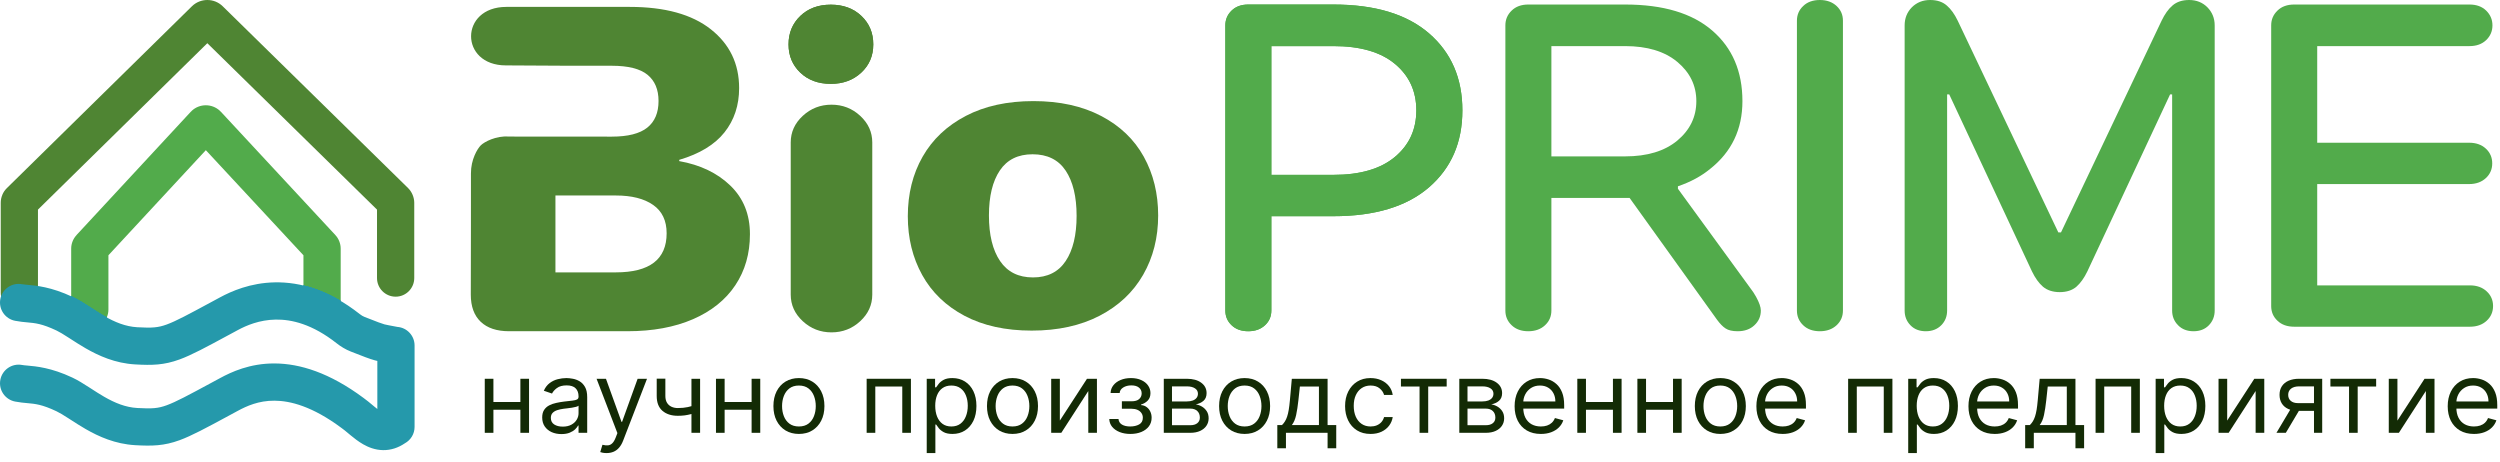 <?xml version="1.0" encoding="UTF-8"?> <svg xmlns="http://www.w3.org/2000/svg" width="200" height="37" viewBox="0 0 200 37" fill="none"> <path d="M185.377 3.688V11.418H197.531C198.077 11.418 198.525 11.572 198.869 11.891C199.213 12.21 199.378 12.603 199.378 13.069C199.378 13.535 199.213 13.928 198.869 14.247C198.525 14.566 198.078 14.725 197.531 14.725H185.377V22.83H197.598C198.144 22.83 198.592 22.99 198.935 23.309C199.273 23.622 199.445 24.014 199.445 24.481C199.445 24.953 199.273 25.346 198.935 25.659C198.592 25.978 198.144 26.137 197.598 26.137H183.53C182.978 26.137 182.53 25.978 182.198 25.659C181.861 25.346 181.695 24.953 181.695 24.481V2.031C181.695 1.565 181.861 1.172 182.198 0.847C182.53 0.522 182.978 0.362 183.53 0.362H197.562C198.114 0.362 198.556 0.522 198.893 0.847C199.224 1.172 199.396 1.565 199.396 2.031C199.396 2.498 199.224 2.89 198.893 3.209C198.556 3.528 198.114 3.688 197.562 3.688H185.377L185.377 3.688Z" fill="#52AB4B"></path> <path d="M166.109 22.941C165.775 23.223 165.334 23.37 164.779 23.37C164.229 23.37 163.782 23.223 163.442 22.941C163.108 22.652 162.813 22.241 162.559 21.714L155.939 7.553H155.769V24.843C155.769 25.309 155.616 25.702 155.299 26.021C154.982 26.34 154.568 26.499 154.064 26.499C153.555 26.499 153.141 26.34 152.836 26.021C152.524 25.702 152.371 25.309 152.371 24.843V2.031C152.371 1.461 152.564 0.976 152.949 0.583C153.339 0.197 153.827 0 154.41 0C154.965 0 155.406 0.148 155.735 0.436C156.069 0.718 156.364 1.129 156.618 1.657L164.665 18.591H164.88L172.927 1.657C173.182 1.129 173.471 0.718 173.805 0.436C174.139 0.148 174.581 0 175.13 0C175.719 0 176.206 0.197 176.591 0.583C176.976 0.976 177.175 1.461 177.175 2.031V24.843C177.175 25.309 177.016 25.702 176.71 26.021C176.399 26.34 175.991 26.499 175.481 26.499C174.972 26.499 174.558 26.34 174.247 26.021C173.93 25.702 173.771 25.309 173.771 24.843V7.553H173.607L166.987 21.714C166.732 22.241 166.438 22.652 166.109 22.941H166.109Z" fill="#52AB4B"></path> <path d="M147.435 24.843C147.435 25.309 147.27 25.702 146.926 26.021C146.582 26.34 146.134 26.499 145.588 26.499C145.036 26.499 144.588 26.34 144.257 26.021C143.92 25.702 143.754 25.309 143.754 24.843V1.657C143.754 1.191 143.92 0.798 144.257 0.479C144.588 0.16 145.036 0 145.588 0C146.134 0 146.582 0.16 146.926 0.479C147.27 0.798 147.435 1.191 147.435 1.657V24.843Z" fill="#52AB4B"></path> <path d="M130.007 12.511C131.78 12.511 133.173 12.087 134.185 11.247C135.198 10.4 135.707 9.351 135.707 8.093C135.707 6.841 135.198 5.798 134.185 4.952C133.173 4.111 131.78 3.688 130.007 3.688H124.111V12.51H130.007V12.511ZM124.111 15.836V24.843C124.111 25.309 123.945 25.701 123.602 26.02C123.258 26.34 122.81 26.499 122.264 26.499C121.712 26.499 121.264 26.34 120.933 26.02C120.595 25.701 120.43 25.309 120.43 24.843V2.031C120.43 1.565 120.595 1.172 120.933 0.847C121.264 0.522 121.712 0.362 122.264 0.362H130.007C133.05 0.362 135.376 1.056 136.983 2.448C138.59 3.835 139.394 5.719 139.394 8.093C139.394 10.345 138.529 12.155 136.805 13.517C136.087 14.106 135.228 14.566 134.234 14.903V15.1L140.13 23.192C140.198 23.272 140.321 23.456 140.486 23.744C140.738 24.204 140.867 24.567 140.867 24.843C140.867 25.309 140.695 25.702 140.351 26.021C140.014 26.34 139.566 26.499 139.014 26.499C138.596 26.499 138.271 26.426 138.05 26.278C137.829 26.137 137.602 25.904 137.363 25.579L130.369 15.836H124.111H124.111Z" fill="#52AB4B"></path> <path d="M101.709 17.296V24.843C101.709 25.309 101.543 25.701 101.199 26.02C100.856 26.34 100.408 26.499 99.862 26.499C99.31 26.499 98.862 26.34 98.53 26.02C98.193 25.701 98.027 25.309 98.027 24.843V2.031C98.027 1.565 98.193 1.172 98.53 0.847C98.862 0.522 99.31 0.362 99.862 0.362H106.672C109.991 0.362 112.538 1.129 114.323 2.669C116.102 4.209 116.992 6.265 116.992 8.829C116.992 11.394 116.102 13.443 114.323 14.983C112.538 16.523 109.991 17.296 106.672 17.296H101.709H101.709ZM106.672 13.989C108.807 13.989 110.446 13.51 111.587 12.559C112.734 11.602 113.305 10.363 113.305 8.829C113.305 7.295 112.734 6.056 111.587 5.105C110.446 4.16 108.807 3.688 106.672 3.688H101.709V13.989H106.672Z" fill="#52AB4B"></path> <path d="M82.639 22.194C83.802 22.194 84.674 21.756 85.256 20.882C85.838 20.008 86.128 18.803 86.128 17.268C86.128 15.733 85.838 14.528 85.256 13.654C84.674 12.78 83.791 12.342 82.604 12.342C81.441 12.342 80.569 12.774 79.987 13.638C79.406 14.501 79.115 15.701 79.115 17.236C79.115 18.793 79.412 20.008 80.005 20.882C80.598 21.757 81.476 22.194 82.639 22.194V22.194ZM82.534 26.448C80.441 26.448 78.65 26.053 77.161 25.264C75.672 24.475 74.544 23.388 73.777 22.002C73.009 20.616 72.625 19.049 72.625 17.3C72.625 15.509 73.02 13.92 73.811 12.534C74.602 11.148 75.754 10.061 77.266 9.272C78.778 8.483 80.581 8.088 82.674 8.088C84.768 8.088 86.57 8.483 88.082 9.272C89.594 10.061 90.734 11.148 91.502 12.534C92.269 13.92 92.653 15.488 92.653 17.236C92.653 19.006 92.252 20.589 91.45 21.986C90.647 23.383 89.484 24.475 87.96 25.264C86.436 26.053 84.628 26.448 82.534 26.448H82.534Z" fill="#4F8533"></path> <path d="M66.52 26.589C65.632 26.589 64.866 26.292 64.222 25.696C63.579 25.101 63.258 24.392 63.258 23.57V11.394C63.258 10.572 63.579 9.863 64.222 9.268C64.866 8.673 65.632 8.375 66.52 8.375C67.409 8.375 68.175 8.673 68.818 9.268C69.461 9.863 69.782 10.572 69.782 11.394V23.57C69.782 24.392 69.461 25.101 68.818 25.696C68.175 26.291 67.409 26.589 66.52 26.589Z" fill="#4F8533"></path> <path fill-rule="evenodd" clip-rule="evenodd" d="M49.262 21.79H44.435V15.639H49.262C50.534 15.639 51.531 15.89 52.251 16.395C52.972 16.899 53.331 17.654 53.331 18.663C53.331 20.747 51.975 21.79 49.262 21.79V21.79ZM37.664 23.577C37.664 19.619 37.688 16.324 37.676 13.863C37.671 12.774 38.183 11.905 38.466 11.624C38.749 11.344 39.695 10.847 40.69 10.925C40.69 10.925 46.19 10.931 48.938 10.931C50.234 10.931 51.183 10.69 51.783 10.209C52.383 9.728 52.683 9.018 52.683 8.078C52.683 7.162 52.389 6.463 51.801 5.982C51.212 5.501 50.258 5.26 48.938 5.26H45.506L40.473 5.232C36.752 5.235 36.752 0.553 40.508 0.552H50.378C53.188 0.552 55.349 1.148 56.861 2.339C58.374 3.531 59.13 5.1 59.13 7.047C59.13 8.422 58.74 9.602 57.96 10.587C57.179 11.572 55.973 12.305 54.34 12.787V12.889C56.021 13.187 57.383 13.84 58.428 14.848C59.473 15.857 59.995 17.151 59.995 18.732C59.995 20.29 59.605 21.653 58.824 22.821C58.044 23.989 56.915 24.895 55.439 25.536C53.962 26.177 52.215 26.498 50.198 26.498H40.726C39.741 26.498 38.985 26.246 38.456 25.742C37.928 25.238 37.664 24.516 37.664 23.577V23.577Z" fill="#4F8533"></path> <path d="M66.465 6.709C65.463 6.709 64.649 6.408 64.024 5.812C63.399 5.217 63.082 4.464 63.082 3.552C63.082 2.633 63.398 1.879 64.024 1.277C64.649 0.674 65.463 0.373 66.465 0.373C67.46 0.373 68.281 0.674 68.914 1.277C69.547 1.879 69.863 2.633 69.863 3.552C69.863 4.464 69.539 5.217 68.899 5.812C68.258 6.408 67.445 6.709 66.465 6.709Z" fill="#4F8533"></path> <path d="M101.709 17.296V24.843C101.709 25.309 101.543 25.701 101.199 26.02C100.856 26.34 100.408 26.499 99.862 26.499C99.31 26.499 98.862 26.34 98.53 26.02C98.193 25.701 98.027 25.309 98.027 24.843V2.031C98.027 1.565 98.193 1.172 98.53 0.847C98.862 0.522 99.31 0.362 99.862 0.362H106.672C109.991 0.362 112.538 1.129 114.323 2.669C116.102 4.209 116.992 6.265 116.992 8.829C116.992 11.394 116.102 13.443 114.323 14.983C112.538 16.523 109.991 17.296 106.672 17.296H101.709H101.709ZM106.672 13.989C108.807 13.989 110.446 13.51 111.587 12.559C112.734 11.602 113.305 10.363 113.305 8.829C113.305 7.295 112.734 6.056 111.587 5.105C110.446 4.16 108.807 3.688 106.672 3.688H101.709V13.989H106.672Z" fill="#52AB4B"></path> <path d="M66.465 6.709C65.463 6.709 64.649 6.408 64.024 5.812C63.399 5.217 63.082 4.464 63.082 3.552C63.082 2.633 63.398 1.879 64.024 1.277C64.649 0.674 65.463 0.373 66.465 0.373C67.46 0.373 68.281 0.674 68.914 1.277C69.547 1.879 69.863 2.633 69.863 3.552C69.863 4.464 69.539 5.217 68.899 5.812C68.258 6.408 67.445 6.709 66.465 6.709Z" fill="#4F8533"></path> <path d="M3.037 23.424C3.037 24.247 2.371 24.914 1.548 24.914C0.725 24.914 0.059 24.247 0.059 23.424V16.218C0.059 16.001 0.103 15.786 0.188 15.585V15.579C0.269 15.385 0.393 15.202 0.555 15.043L15.354 0.502C15.695 0.168 16.14 0 16.585 5.97919e-08C17.031 -0 17.475 0.167 17.817 0.502L32.644 15.043C32.798 15.195 32.921 15.377 33.005 15.579C33.094 15.789 33.14 16.006 33.14 16.218V22.245C33.14 23.067 32.473 23.734 31.651 23.734C30.828 23.734 30.161 23.067 30.161 22.245V16.769L16.586 3.456L3.037 16.768V23.424L3.037 23.424Z" fill="#4F8533"></path> <path d="M8.674 24.772C8.674 25.595 8.007 26.262 7.185 26.262C6.362 26.262 5.695 25.595 5.695 24.772V19.884C5.695 19.688 5.734 19.491 5.808 19.304C5.877 19.127 5.984 18.957 6.126 18.804V18.799L15.259 8.945L15.262 8.948C15.29 8.918 15.318 8.89 15.346 8.864L15.344 8.861C15.658 8.568 16.062 8.422 16.466 8.422C16.87 8.422 17.273 8.568 17.589 8.861C17.593 8.864 17.618 8.891 17.671 8.948L17.674 8.945L26.824 18.799C26.963 18.948 27.07 19.12 27.142 19.304C27.216 19.491 27.255 19.688 27.255 19.884V23.973C27.255 24.795 26.588 25.462 25.765 25.462C24.943 25.462 24.276 24.795 24.276 23.973V20.422L16.467 12.014L8.674 20.421V24.772H8.674ZM15.498 10.964C15.484 10.95 15.479 10.944 15.498 10.964Z" fill="#52AB4B"></path> <path d="M31.793 26.153C32.561 26.212 33.166 26.855 33.166 27.638V34.155C33.166 34.718 32.853 35.209 32.391 35.462C31.859 35.824 31.269 36.019 30.644 36.01C30.003 36 29.465 35.778 29.057 35.545C28.656 35.317 28.301 35.031 28.032 34.809C27.963 34.752 27.9 34.699 27.841 34.65C27.641 34.483 27.494 34.36 27.342 34.253L27.327 34.242L27.313 34.232C24.994 32.507 23.226 32.062 21.964 32.055C20.691 32.047 19.742 32.48 19.024 32.867C18.761 33.009 18.509 33.145 18.269 33.275L18.269 33.275H18.269C16.494 34.234 15.329 34.863 14.364 35.217C13.116 35.673 12.163 35.691 10.813 35.614C9.21 35.522 7.891 34.922 6.854 34.325C6.417 34.074 6.007 33.808 5.656 33.581H5.656C5.595 33.542 5.537 33.505 5.48 33.468C5.069 33.203 4.771 33.02 4.522 32.903C3.363 32.355 2.823 32.307 2.183 32.25C1.9 32.225 1.597 32.198 1.212 32.125C0.404 31.971 -0.127 31.192 0.027 30.384C0.18 29.576 0.959 29.045 1.768 29.198C1.871 29.218 2.011 29.23 2.186 29.245C2.874 29.305 4.105 29.411 5.794 30.209C6.244 30.422 6.695 30.707 7.093 30.964C7.158 31.005 7.221 31.047 7.285 31.087C7.637 31.315 7.976 31.534 8.34 31.744C9.187 32.231 10.038 32.586 10.983 32.64C12.181 32.708 12.656 32.67 13.34 32.419C14.089 32.145 15.037 31.634 16.918 30.619H16.918C17.137 30.501 17.367 30.376 17.611 30.245C18.501 29.765 19.975 29.064 21.982 29.076C23.996 29.088 26.362 29.815 29.078 31.832C29.332 32.013 29.591 32.23 29.798 32.403L29.798 32.403C29.845 32.442 29.889 32.479 29.93 32.513C30.025 32.591 30.11 32.66 30.187 32.719V28.875C30.111 28.858 30.039 28.84 29.968 28.821C29.557 28.708 29.07 28.518 28.069 28.125C27.64 27.956 27.261 27.722 26.936 27.466C24.987 25.929 23.324 25.545 22.05 25.567C20.744 25.589 19.702 26.042 19.024 26.407C18.761 26.549 18.51 26.684 18.27 26.814L18.269 26.814C16.494 27.774 15.329 28.403 14.364 28.756C13.116 29.213 12.163 29.23 10.813 29.153C9.21 29.062 7.89 28.461 6.854 27.865C6.417 27.613 6.007 27.348 5.655 27.121L5.655 27.12C5.595 27.081 5.537 27.044 5.48 27.008C5.069 26.743 4.771 26.56 4.522 26.442C3.363 25.895 2.822 25.847 2.183 25.79C1.9 25.764 1.597 25.738 1.212 25.664C0.404 25.511 -0.127 24.731 0.026 23.923C0.18 23.115 0.959 22.584 1.767 22.738C1.871 22.757 2.011 22.77 2.186 22.785C2.874 22.844 4.105 22.951 5.794 23.748C6.244 23.961 6.695 24.247 7.093 24.503C7.158 24.545 7.221 24.586 7.285 24.627C7.637 24.855 7.976 25.073 8.34 25.283C9.187 25.771 10.038 26.125 10.983 26.179C12.181 26.248 12.656 26.209 13.34 25.959C14.089 25.685 15.036 25.173 16.918 24.158C17.136 24.04 17.367 23.916 17.611 23.784C18.501 23.305 20.027 22.622 21.999 22.588C24.003 22.554 26.327 23.192 28.78 25.127C28.915 25.233 29.043 25.307 29.159 25.352C30.232 25.775 30.538 25.889 30.757 25.949C30.89 25.985 30.964 25.998 31.116 26.025C31.25 26.048 31.444 26.082 31.793 26.153L31.793 26.153Z" fill="#2599AB"></path> <path d="M5.695 23.701C5.729 23.717 5.763 23.733 5.797 23.749C6.248 23.962 6.699 24.247 7.097 24.504C7.161 24.545 7.225 24.586 7.288 24.627C7.641 24.855 7.98 25.074 8.344 25.284C8.409 25.321 8.474 25.358 8.539 25.393C8.304 25.906 7.786 26.262 7.185 26.262C6.362 26.262 5.695 25.596 5.695 24.773V23.701L5.695 23.701ZM24.276 22.84C25.226 23.068 26.223 23.462 27.252 24.071C27.201 24.848 26.555 25.463 25.765 25.463C24.943 25.463 24.276 24.796 24.276 23.973V22.84V22.84Z" fill="#2599AB"></path> <path d="M5.695 23.701C5.729 23.717 5.763 23.733 5.797 23.749C6.248 23.962 6.699 24.247 7.097 24.504C7.161 24.545 7.225 24.586 7.288 24.627C7.641 24.855 7.98 25.074 8.344 25.284C8.409 25.321 8.474 25.358 8.539 25.393C8.304 25.906 7.786 26.262 7.185 26.262C6.362 26.262 5.695 25.596 5.695 24.773V23.701L5.695 23.701ZM24.276 22.84C25.226 23.068 26.223 23.462 27.252 24.071C27.201 24.848 26.555 25.463 25.765 25.463C24.943 25.463 24.276 24.796 24.276 23.973V22.84V22.84Z" fill="#2599AB"></path> <path d="M5.695 23.701C5.729 23.717 5.763 23.733 5.797 23.749C6.248 23.962 6.699 24.247 7.097 24.504C7.161 24.545 7.225 24.586 7.288 24.627C7.641 24.855 7.98 25.074 8.344 25.284C8.409 25.321 8.474 25.358 8.539 25.393C8.304 25.906 7.786 26.262 7.185 26.262C6.362 26.262 5.695 25.596 5.695 24.773V23.701L5.695 23.701ZM24.276 22.84C25.226 23.068 26.223 23.462 27.252 24.071C27.201 24.848 26.555 25.463 25.765 25.463C24.943 25.463 24.276 24.796 24.276 23.973V22.84V22.84Z" fill="#2599AB"></path> <path d="M5.695 23.701C5.729 23.717 5.763 23.733 5.797 23.749C6.248 23.961 6.699 24.247 7.097 24.503C7.161 24.545 7.225 24.586 7.288 24.627C7.641 24.855 7.98 25.074 8.344 25.283C8.409 25.321 8.474 25.358 8.539 25.393C8.304 25.906 7.786 26.262 7.185 26.262C6.362 26.262 5.695 25.595 5.695 24.773L5.695 23.701ZM24.276 22.84C25.226 23.068 26.223 23.462 27.252 24.071C27.201 24.848 26.555 25.463 25.765 25.463C24.943 25.463 24.276 24.796 24.276 23.973V22.84Z" fill="#2599AB"></path> <path d="M41.795 32.16V32.779H39.309V32.16H41.795ZM39.473 30.302V34.625H38.781V30.302H39.473ZM42.323 30.302V34.625H41.631V30.302H42.323Z" fill="#132B05"></path> <path d="M44.912 34.726C44.627 34.726 44.368 34.675 44.135 34.572C43.903 34.467 43.718 34.316 43.581 34.118C43.444 33.92 43.376 33.679 43.376 33.398C43.376 33.15 43.427 32.95 43.528 32.796C43.63 32.64 43.766 32.518 43.936 32.43C44.106 32.342 44.294 32.276 44.499 32.233C44.706 32.188 44.914 32.152 45.123 32.126C45.397 32.092 45.619 32.067 45.789 32.05C45.961 32.031 46.086 32 46.164 31.957C46.244 31.914 46.284 31.839 46.284 31.732V31.709C46.284 31.432 46.205 31.216 46.047 31.062C45.891 30.908 45.653 30.831 45.334 30.831C45.004 30.831 44.745 30.901 44.557 31.04C44.37 31.179 44.238 31.327 44.162 31.484L43.505 31.259C43.622 30.997 43.778 30.792 43.974 30.646C44.171 30.497 44.386 30.394 44.619 30.336C44.853 30.276 45.084 30.246 45.311 30.246C45.456 30.246 45.622 30.263 45.809 30.297C45.999 30.329 46.182 30.395 46.358 30.497C46.535 30.598 46.683 30.751 46.8 30.955C46.918 31.16 46.976 31.434 46.976 31.777V34.625H46.284V34.04H46.249C46.202 34.133 46.124 34.234 46.015 34.341C45.905 34.448 45.76 34.539 45.578 34.614C45.396 34.689 45.174 34.726 44.912 34.726ZM45.018 34.13C45.291 34.13 45.522 34.078 45.71 33.975C45.899 33.872 46.042 33.739 46.138 33.575C46.236 33.412 46.284 33.24 46.284 33.06V32.453C46.255 32.486 46.191 32.517 46.091 32.545C45.993 32.572 45.88 32.595 45.751 32.616C45.624 32.635 45.499 32.651 45.378 32.666C45.259 32.679 45.162 32.691 45.088 32.7C44.908 32.723 44.74 32.759 44.584 32.81C44.429 32.859 44.304 32.933 44.209 33.032C44.115 33.13 44.068 33.263 44.068 33.432C44.068 33.663 44.157 33.837 44.334 33.955C44.514 34.072 44.742 34.13 45.018 34.13Z" fill="#132B05"></path> <path d="M48.524 36.246C48.406 36.246 48.302 36.237 48.21 36.218C48.118 36.201 48.055 36.184 48.019 36.167L48.195 35.582C48.363 35.623 48.512 35.638 48.641 35.627C48.77 35.616 48.884 35.56 48.984 35.461C49.086 35.363 49.178 35.205 49.263 34.985L49.392 34.648L47.726 30.302H48.477L49.72 33.747H49.767L51.01 30.302H51.761L49.849 35.255C49.763 35.479 49.656 35.663 49.529 35.81C49.402 35.958 49.255 36.068 49.087 36.139C48.92 36.21 48.733 36.246 48.524 36.246Z" fill="#132B05"></path> <path d="M56.008 30.302V34.625H55.316V30.302H56.008ZM55.739 32.362V32.982C55.582 33.038 55.427 33.088 55.273 33.131C55.118 33.172 54.956 33.205 54.786 33.229C54.616 33.252 54.429 33.263 54.226 33.263C53.716 33.263 53.306 33.131 52.997 32.866C52.69 32.602 52.537 32.205 52.537 31.676V30.291H53.229V31.676C53.229 31.897 53.273 32.079 53.361 32.222C53.449 32.364 53.568 32.47 53.718 32.54C53.869 32.609 54.038 32.644 54.226 32.644C54.519 32.644 54.784 32.618 55.02 32.568C55.259 32.515 55.498 32.447 55.739 32.362Z" fill="#132B05"></path> <path d="M60.292 32.16V32.779H57.806V32.16H60.292ZM57.97 30.302V34.625H57.278V30.302H57.97ZM60.82 30.302V34.625H60.128V30.302H60.82Z" fill="#132B05"></path> <path d="M63.913 34.715C63.507 34.715 63.15 34.622 62.843 34.437C62.538 34.251 62.3 33.991 62.128 33.657C61.958 33.323 61.873 32.933 61.873 32.486C61.873 32.036 61.958 31.643 62.128 31.307C62.3 30.971 62.538 30.71 62.843 30.525C63.15 30.339 63.507 30.246 63.913 30.246C64.32 30.246 64.676 30.339 64.981 30.525C65.287 30.71 65.526 30.971 65.696 31.307C65.868 31.643 65.954 32.036 65.954 32.486C65.954 32.933 65.868 33.323 65.696 33.657C65.526 33.991 65.287 34.251 64.981 34.437C64.676 34.622 64.32 34.715 63.913 34.715ZM63.913 34.118C64.222 34.118 64.476 34.042 64.676 33.891C64.875 33.739 65.023 33.539 65.118 33.291C65.214 33.044 65.262 32.775 65.262 32.486C65.262 32.197 65.214 31.928 65.118 31.679C65.023 31.429 64.875 31.227 64.676 31.073C64.476 30.92 64.222 30.843 63.913 30.843C63.604 30.843 63.35 30.92 63.151 31.073C62.952 31.227 62.804 31.429 62.708 31.679C62.612 31.928 62.565 32.197 62.565 32.486C62.565 32.775 62.612 33.044 62.708 33.291C62.804 33.539 62.952 33.739 63.151 33.891C63.35 34.042 63.604 34.118 63.913 34.118Z" fill="#132B05"></path> <path d="M69.332 34.625V30.302H72.874V34.625H72.182V30.922H70.024V34.625H69.332Z" fill="#132B05"></path> <path d="M74.138 36.246V30.302H74.806V30.989H74.889C74.939 30.914 75.01 30.818 75.1 30.702C75.192 30.584 75.323 30.479 75.493 30.387C75.665 30.293 75.897 30.246 76.191 30.246C76.57 30.246 76.904 30.337 77.193 30.519C77.483 30.701 77.708 30.959 77.871 31.293C78.033 31.627 78.114 32.021 78.114 32.475C78.114 32.933 78.033 33.33 77.871 33.665C77.708 33.999 77.484 34.258 77.196 34.442C76.909 34.624 76.578 34.715 76.202 34.715C75.913 34.715 75.681 34.669 75.507 34.577C75.333 34.483 75.199 34.377 75.106 34.259C75.012 34.139 74.939 34.04 74.889 33.961H74.83V36.246H74.138ZM74.818 32.464C74.818 32.79 74.868 33.078 74.968 33.328C75.067 33.575 75.213 33.77 75.405 33.91C75.596 34.049 75.831 34.118 76.108 34.118C76.398 34.118 76.639 34.045 76.833 33.899C77.028 33.751 77.175 33.552 77.272 33.302C77.372 33.051 77.422 32.771 77.422 32.464C77.422 32.16 77.373 31.886 77.275 31.642C77.18 31.396 77.034 31.202 76.838 31.059C76.645 30.915 76.402 30.843 76.108 30.843C75.827 30.843 75.59 30.911 75.399 31.048C75.207 31.183 75.063 31.373 74.965 31.617C74.867 31.859 74.818 32.141 74.818 32.464Z" fill="#132B05"></path> <path d="M80.999 34.715C80.592 34.715 80.236 34.622 79.929 34.437C79.624 34.251 79.385 33.991 79.213 33.657C79.043 33.323 78.958 32.933 78.958 32.486C78.958 32.036 79.043 31.643 79.213 31.307C79.385 30.971 79.624 30.71 79.929 30.525C80.236 30.339 80.592 30.246 80.999 30.246C81.406 30.246 81.761 30.339 82.066 30.525C82.373 30.71 82.612 30.971 82.782 31.307C82.954 31.643 83.04 32.036 83.04 32.486C83.04 32.933 82.954 33.323 82.782 33.657C82.612 33.991 82.373 34.251 82.066 34.437C81.761 34.622 81.406 34.715 80.999 34.715ZM80.999 34.118C81.308 34.118 81.562 34.042 81.761 33.891C81.961 33.739 82.108 33.539 82.204 33.291C82.3 33.044 82.348 32.775 82.348 32.486C82.348 32.197 82.3 31.928 82.204 31.679C82.108 31.429 81.961 31.227 81.761 31.073C81.562 30.92 81.308 30.843 80.999 30.843C80.69 30.843 80.436 30.92 80.237 31.073C80.037 31.227 79.89 31.429 79.794 31.679C79.698 31.928 79.65 32.197 79.65 32.486C79.65 32.775 79.698 33.044 79.794 33.291C79.89 33.539 80.037 33.739 80.237 33.891C80.436 34.042 80.69 34.118 80.999 34.118Z" fill="#132B05"></path> <path d="M84.788 33.646L86.958 30.302H87.755V34.625H87.063V31.282L84.905 34.625H84.096V30.302H84.788V33.646Z" fill="#132B05"></path> <path d="M88.741 33.522H89.48C89.496 33.717 89.588 33.865 89.756 33.967C89.926 34.068 90.147 34.118 90.418 34.118C90.696 34.118 90.933 34.064 91.131 33.955C91.328 33.845 91.427 33.666 91.427 33.421C91.427 33.276 91.39 33.15 91.315 33.044C91.241 32.935 91.137 32.85 91.002 32.79C90.867 32.73 90.707 32.7 90.524 32.7H89.75V32.103H90.524C90.799 32.103 91.003 32.044 91.134 31.923C91.267 31.803 91.333 31.653 91.333 31.473C91.333 31.28 91.262 31.125 91.119 31.009C90.976 30.891 90.774 30.831 90.512 30.831C90.248 30.831 90.028 30.889 89.852 31.003C89.676 31.116 89.584 31.261 89.574 31.439H88.847C88.855 31.207 88.929 31.001 89.07 30.823C89.21 30.643 89.402 30.502 89.644 30.401C89.886 30.298 90.164 30.246 90.477 30.246C90.793 30.246 91.068 30.3 91.301 30.407C91.535 30.512 91.716 30.655 91.843 30.837C91.972 31.017 92.037 31.222 92.037 31.451C92.037 31.695 91.965 31.892 91.823 32.042C91.68 32.192 91.501 32.299 91.286 32.362V32.407C91.456 32.419 91.604 32.471 91.729 32.565C91.856 32.657 91.955 32.778 92.025 32.928C92.095 33.076 92.13 33.24 92.13 33.421C92.13 33.683 92.057 33.912 91.911 34.107C91.764 34.3 91.563 34.451 91.307 34.557C91.051 34.663 90.758 34.715 90.43 34.715C90.111 34.715 89.826 34.665 89.574 34.566C89.322 34.465 89.121 34.325 88.973 34.147C88.826 33.967 88.749 33.758 88.741 33.522Z" fill="#132B05"></path> <path d="M93.103 34.625V30.302H94.944C95.429 30.302 95.814 30.407 96.099 30.618C96.384 30.828 96.527 31.105 96.527 31.451C96.527 31.713 96.446 31.917 96.284 32.061C96.121 32.204 95.913 32.3 95.659 32.351C95.825 32.374 95.987 32.43 96.143 32.52C96.301 32.61 96.432 32.734 96.536 32.892C96.639 33.047 96.691 33.239 96.691 33.466C96.691 33.687 96.633 33.885 96.515 34.059C96.398 34.234 96.23 34.372 96.011 34.473C95.792 34.574 95.53 34.625 95.225 34.625H93.103ZM93.759 34.017H95.225C95.464 34.017 95.65 33.963 95.785 33.854C95.92 33.745 95.988 33.597 95.988 33.409C95.988 33.186 95.92 33.011 95.785 32.883C95.65 32.754 95.464 32.689 95.225 32.689H93.759V34.017ZM93.759 32.115H94.944C95.129 32.115 95.289 32.09 95.422 32.042C95.555 31.991 95.656 31.92 95.727 31.828C95.799 31.734 95.835 31.623 95.835 31.496C95.835 31.314 95.756 31.171 95.598 31.068C95.439 30.963 95.221 30.91 94.944 30.91H93.759V32.115Z" fill="#132B05"></path> <path d="M99.568 34.715C99.162 34.715 98.805 34.622 98.498 34.437C98.193 34.251 97.955 33.991 97.783 33.657C97.613 33.323 97.528 32.933 97.528 32.486C97.528 32.036 97.613 31.643 97.783 31.307C97.955 30.971 98.193 30.71 98.498 30.525C98.805 30.339 99.162 30.246 99.568 30.246C99.975 30.246 100.331 30.339 100.636 30.525C100.943 30.71 101.181 30.971 101.351 31.307C101.523 31.643 101.609 32.036 101.609 32.486C101.609 32.933 101.523 33.323 101.351 33.657C101.181 33.991 100.943 34.251 100.636 34.437C100.331 34.622 99.975 34.715 99.568 34.715ZM99.568 34.118C99.877 34.118 100.131 34.042 100.331 33.891C100.53 33.739 100.678 33.539 100.773 33.291C100.869 33.044 100.917 32.775 100.917 32.486C100.917 32.197 100.869 31.928 100.773 31.679C100.678 31.429 100.53 31.227 100.331 31.073C100.131 30.92 99.877 30.843 99.568 30.843C99.26 30.843 99.005 30.92 98.806 31.073C98.607 31.227 98.459 31.429 98.363 31.679C98.267 31.928 98.22 32.197 98.22 32.486C98.22 32.775 98.267 33.044 98.363 33.291C98.459 33.539 98.607 33.739 98.806 33.891C99.005 34.042 99.26 34.118 99.568 34.118Z" fill="#132B05"></path> <path d="M102.185 35.863V34.006H102.56C102.652 33.914 102.731 33.815 102.797 33.708C102.864 33.601 102.921 33.474 102.97 33.328C103.021 33.179 103.064 32.999 103.099 32.787C103.134 32.574 103.166 32.316 103.193 32.013L103.346 30.302H106.207V34.006H106.899V35.863H106.207V34.625H102.876V35.863H102.185ZM103.346 34.006H105.515V30.922H103.991L103.873 32.013C103.824 32.466 103.764 32.861 103.692 33.198C103.619 33.536 103.504 33.805 103.346 34.006Z" fill="#132B05"></path> <path d="M109.647 34.715C109.225 34.715 108.861 34.62 108.557 34.428C108.252 34.237 108.017 33.973 107.853 33.637C107.689 33.301 107.607 32.918 107.607 32.486C107.607 32.047 107.691 31.66 107.859 31.324C108.029 30.986 108.265 30.723 108.568 30.533C108.873 30.342 109.229 30.246 109.636 30.246C109.952 30.246 110.238 30.302 110.492 30.415C110.746 30.527 110.954 30.685 111.116 30.888C111.278 31.09 111.379 31.327 111.418 31.597H110.726C110.674 31.4 110.556 31.226 110.374 31.073C110.195 30.92 109.952 30.843 109.647 30.843C109.378 30.843 109.141 30.91 108.938 31.045C108.736 31.179 108.579 31.367 108.466 31.611C108.354 31.853 108.299 32.137 108.299 32.464C108.299 32.798 108.353 33.089 108.463 33.336C108.574 33.584 108.731 33.776 108.932 33.913C109.135 34.05 109.374 34.118 109.647 34.118C109.827 34.118 109.99 34.089 110.137 34.029C110.284 33.968 110.408 33.882 110.509 33.77C110.611 33.657 110.683 33.522 110.726 33.364H111.418C111.379 33.62 111.282 33.849 111.128 34.054C110.976 34.256 110.773 34.418 110.521 34.538C110.271 34.656 109.98 34.715 109.647 34.715Z" fill="#132B05"></path> <path d="M112.075 30.922V30.302H115.734V30.922H114.256V34.625H113.564V30.922H112.075Z" fill="#132B05"></path> <path d="M116.744 34.625V30.302H118.585C119.07 30.302 119.455 30.407 119.74 30.618C120.026 30.828 120.168 31.105 120.168 31.451C120.168 31.713 120.087 31.917 119.925 32.061C119.763 32.204 119.554 32.3 119.3 32.351C119.466 32.374 119.628 32.43 119.784 32.52C119.942 32.61 120.073 32.734 120.177 32.892C120.281 33.047 120.332 33.239 120.332 33.466C120.332 33.687 120.274 33.885 120.156 34.059C120.039 34.234 119.871 34.372 119.652 34.473C119.433 34.574 119.171 34.625 118.866 34.625H116.744ZM117.4 34.017H118.866C119.105 34.017 119.292 33.963 119.426 33.854C119.561 33.745 119.629 33.597 119.629 33.409C119.629 33.186 119.561 33.011 119.426 32.883C119.292 32.754 119.105 32.689 118.866 32.689H117.4V34.017ZM117.4 32.115H118.585C118.771 32.115 118.93 32.09 119.063 32.042C119.196 31.991 119.297 31.92 119.368 31.828C119.44 31.734 119.476 31.623 119.476 31.496C119.476 31.314 119.397 31.171 119.239 31.068C119.08 30.963 118.862 30.91 118.585 30.91H117.4V32.115Z" fill="#132B05"></path> <path d="M123.268 34.715C122.834 34.715 122.46 34.623 122.145 34.439C121.832 34.254 121.591 33.995 121.421 33.663C121.253 33.329 121.169 32.94 121.169 32.498C121.169 32.055 121.253 31.665 121.421 31.327C121.591 30.987 121.827 30.723 122.13 30.533C122.435 30.342 122.791 30.246 123.198 30.246C123.432 30.246 123.664 30.284 123.893 30.359C124.121 30.434 124.33 30.556 124.517 30.724C124.705 30.892 124.854 31.113 124.966 31.389C125.077 31.665 125.133 32.004 125.133 32.407V32.689H121.661V32.115H124.429C124.429 31.871 124.378 31.653 124.277 31.462C124.177 31.27 124.034 31.119 123.849 31.009C123.665 30.898 123.448 30.843 123.198 30.843C122.922 30.843 122.684 30.908 122.482 31.04C122.283 31.169 122.129 31.338 122.022 31.546C121.914 31.755 121.861 31.978 121.861 32.216V32.599C121.861 32.925 121.919 33.202 122.037 33.429C122.156 33.654 122.321 33.826 122.532 33.944C122.743 34.06 122.989 34.118 123.268 34.118C123.45 34.118 123.614 34.094 123.761 34.045C123.909 33.995 124.037 33.92 124.145 33.82C124.252 33.719 124.335 33.593 124.394 33.443L125.063 33.623C124.992 33.841 124.874 34.032 124.708 34.197C124.542 34.361 124.336 34.488 124.092 34.58C123.848 34.67 123.573 34.715 123.268 34.715Z" fill="#132B05"></path> <path d="M129.2 32.16V32.779H126.713V32.16H129.2ZM126.877 30.302V34.625H126.185V30.302H126.877ZM129.727 30.302V34.625H129.035V30.302H129.727Z" fill="#132B05"></path> <path d="M134.005 32.16V32.779H131.519V32.16H134.005ZM131.683 30.302V34.625H130.991V30.302H131.683ZM134.533 30.302V34.625H133.841V30.302H134.533Z" fill="#132B05"></path> <path d="M137.626 34.715C137.22 34.715 136.863 34.622 136.556 34.437C136.251 34.251 136.013 33.991 135.841 33.657C135.671 33.323 135.586 32.933 135.586 32.486C135.586 32.036 135.671 31.643 135.841 31.307C136.013 30.971 136.251 30.71 136.556 30.525C136.863 30.339 137.22 30.246 137.626 30.246C138.033 30.246 138.389 30.339 138.694 30.525C139 30.71 139.239 30.971 139.409 31.307C139.581 31.643 139.667 32.036 139.667 32.486C139.667 32.933 139.581 33.323 139.409 33.657C139.239 33.991 139 34.251 138.694 34.437C138.389 34.622 138.033 34.715 137.626 34.715ZM137.626 34.118C137.935 34.118 138.189 34.042 138.389 33.891C138.588 33.739 138.736 33.539 138.831 33.291C138.927 33.044 138.975 32.775 138.975 32.486C138.975 32.197 138.927 31.928 138.831 31.679C138.736 31.429 138.588 31.227 138.389 31.073C138.189 30.92 137.935 30.843 137.626 30.843C137.317 30.843 137.063 30.92 136.864 31.073C136.665 31.227 136.517 31.429 136.421 31.679C136.325 31.928 136.278 32.197 136.278 32.486C136.278 32.775 136.325 33.044 136.421 33.291C136.517 33.539 136.665 33.739 136.864 33.891C137.063 34.042 137.317 34.118 137.626 34.118Z" fill="#132B05"></path> <path d="M142.612 34.715C142.178 34.715 141.803 34.623 141.489 34.439C141.176 34.254 140.934 33.995 140.764 33.663C140.596 33.329 140.512 32.94 140.512 32.498C140.512 32.055 140.596 31.665 140.764 31.327C140.934 30.987 141.171 30.723 141.474 30.533C141.779 30.342 142.135 30.246 142.541 30.246C142.776 30.246 143.007 30.284 143.236 30.359C143.465 30.434 143.673 30.556 143.861 30.724C144.048 30.892 144.198 31.113 144.309 31.389C144.421 31.665 144.476 32.004 144.476 32.407V32.689H141.005V32.115H143.773C143.773 31.871 143.722 31.653 143.62 31.462C143.52 31.27 143.378 31.119 143.192 31.009C143.008 30.898 142.791 30.843 142.541 30.843C142.266 30.843 142.027 30.908 141.826 31.04C141.626 31.169 141.473 31.338 141.365 31.546C141.258 31.755 141.204 31.978 141.204 32.216V32.599C141.204 32.925 141.263 33.202 141.38 33.429C141.499 33.654 141.664 33.826 141.876 33.944C142.087 34.06 142.332 34.118 142.612 34.118C142.793 34.118 142.958 34.094 143.104 34.045C143.253 33.995 143.381 33.92 143.488 33.82C143.596 33.719 143.679 33.593 143.737 33.443L144.406 33.623C144.336 33.841 144.217 34.032 144.051 34.197C143.885 34.361 143.68 34.488 143.435 34.58C143.191 34.67 142.916 34.715 142.612 34.715Z" fill="#132B05"></path> <path d="M147.851 34.625V30.302H151.393V34.625H150.701V30.922H148.543V34.625H147.851Z" fill="#132B05"></path> <path d="M152.657 36.246V30.302H153.325V30.989H153.407C153.458 30.914 153.529 30.818 153.618 30.702C153.71 30.584 153.841 30.479 154.011 30.387C154.183 30.293 154.416 30.246 154.709 30.246C155.088 30.246 155.423 30.337 155.712 30.519C156.001 30.701 156.227 30.959 156.389 31.293C156.551 31.627 156.633 32.021 156.633 32.475C156.633 32.933 156.551 33.33 156.389 33.665C156.227 33.999 156.002 34.258 155.715 34.442C155.427 34.624 155.096 34.715 154.721 34.715C154.432 34.715 154.2 34.669 154.026 34.577C153.852 34.483 153.718 34.377 153.624 34.259C153.53 34.139 153.458 34.04 153.407 33.961H153.349V36.246H152.657ZM153.337 32.464C153.337 32.79 153.387 33.078 153.486 33.328C153.586 33.575 153.732 33.77 153.923 33.91C154.115 34.049 154.349 34.118 154.627 34.118C154.916 34.118 155.158 34.045 155.351 33.899C155.547 33.751 155.693 33.552 155.791 33.302C155.891 33.051 155.941 32.771 155.941 32.464C155.941 32.16 155.892 31.886 155.794 31.642C155.698 31.396 155.553 31.202 155.357 31.059C155.164 30.915 154.92 30.843 154.627 30.843C154.346 30.843 154.109 30.911 153.917 31.048C153.726 31.183 153.581 31.373 153.484 31.617C153.386 31.859 153.337 32.141 153.337 32.464Z" fill="#132B05"></path> <path d="M159.576 34.715C159.142 34.715 158.768 34.623 158.453 34.439C158.141 34.254 157.899 33.995 157.729 33.663C157.561 33.329 157.477 32.94 157.477 32.498C157.477 32.055 157.561 31.665 157.729 31.327C157.899 30.987 158.136 30.723 158.439 30.533C158.744 30.342 159.099 30.246 159.506 30.246C159.741 30.246 159.972 30.284 160.201 30.359C160.43 30.434 160.638 30.556 160.825 30.724C161.013 30.892 161.163 31.113 161.274 31.389C161.385 31.665 161.441 32.004 161.441 32.407V32.689H157.97V32.115H160.737C160.737 31.871 160.687 31.653 160.585 31.462C160.485 31.27 160.343 31.119 160.157 31.009C159.973 30.898 159.756 30.843 159.506 30.843C159.23 30.843 158.992 30.908 158.791 31.04C158.591 31.169 158.438 31.338 158.33 31.546C158.223 31.755 158.169 31.978 158.169 32.216V32.599C158.169 32.925 158.228 33.202 158.345 33.429C158.464 33.654 158.629 33.826 158.84 33.944C159.051 34.06 159.297 34.118 159.576 34.118C159.758 34.118 159.922 34.094 160.069 34.045C160.217 33.995 160.346 33.92 160.453 33.82C160.561 33.719 160.644 33.593 160.702 33.443L161.371 33.623C161.3 33.841 161.182 34.032 161.016 34.197C160.85 34.361 160.645 34.488 160.4 34.58C160.156 34.67 159.881 34.715 159.576 34.715Z" fill="#132B05"></path> <path d="M162.013 35.863V34.006H162.388C162.48 33.914 162.559 33.815 162.626 33.708C162.692 33.601 162.75 33.474 162.799 33.328C162.849 33.179 162.892 32.999 162.928 32.787C162.963 32.574 162.994 32.316 163.021 32.013L163.174 30.302H166.036V34.006H166.728V35.863H166.036V34.625H162.705V35.863H162.013ZM163.174 34.006H165.344V30.922H163.819L163.702 32.013C163.653 32.466 163.592 32.861 163.52 33.198C163.448 33.536 163.332 33.805 163.174 34.006Z" fill="#132B05"></path> <path d="M167.646 34.625V30.302H171.188V34.625H170.496V30.922H168.338V34.625H167.646Z" fill="#132B05"></path> <path d="M172.452 36.246V30.302H173.12V30.989H173.202C173.253 30.914 173.323 30.818 173.413 30.702C173.505 30.584 173.636 30.479 173.806 30.387C173.978 30.293 174.211 30.246 174.504 30.246C174.883 30.246 175.218 30.337 175.507 30.519C175.796 30.701 176.022 30.959 176.184 31.293C176.346 31.627 176.428 32.021 176.428 32.475C176.428 32.933 176.346 33.33 176.184 33.665C176.022 33.999 175.797 34.258 175.51 34.442C175.222 34.624 174.891 34.715 174.516 34.715C174.227 34.715 173.995 34.669 173.821 34.577C173.647 34.483 173.513 34.377 173.419 34.259C173.325 34.139 173.253 34.04 173.202 33.961H173.144V36.246H172.452ZM173.132 32.464C173.132 32.79 173.182 33.078 173.281 33.328C173.381 33.575 173.527 33.77 173.718 33.91C173.91 34.049 174.144 34.118 174.422 34.118C174.711 34.118 174.953 34.045 175.146 33.899C175.342 33.751 175.488 33.552 175.586 33.302C175.686 33.051 175.736 32.771 175.736 32.464C175.736 32.16 175.687 31.886 175.589 31.642C175.493 31.396 175.348 31.202 175.152 31.059C174.959 30.915 174.715 30.843 174.422 30.843C174.141 30.843 173.904 30.911 173.712 31.048C173.521 31.183 173.376 31.373 173.279 31.617C173.181 31.859 173.132 32.141 173.132 32.464Z" fill="#132B05"></path> <path d="M178.175 33.646L180.345 30.302H181.142V34.625H180.45V31.282L178.292 34.625H177.483V30.302H178.175V33.646Z" fill="#132B05"></path> <path d="M185.119 34.625V30.91H183.923C183.653 30.91 183.441 30.97 183.286 31.09C183.132 31.21 183.055 31.375 183.055 31.586C183.055 31.792 183.124 31.954 183.263 32.072C183.404 32.191 183.596 32.25 183.84 32.25H185.295V32.869H183.84C183.536 32.869 183.273 32.817 183.052 32.714C182.831 32.611 182.661 32.464 182.542 32.272C182.422 32.079 182.363 31.85 182.363 31.586C182.363 31.319 182.425 31.09 182.55 30.899C182.675 30.708 182.854 30.56 183.087 30.457C183.321 30.354 183.6 30.302 183.923 30.302H185.776V34.625H185.119ZM182.116 34.625L183.395 32.475H184.145L182.867 34.625H182.116Z" fill="#132B05"></path> <path d="M186.433 30.922V30.302H190.092V30.922H188.615V34.625H187.923V30.922H186.433Z" fill="#132B05"></path> <path d="M191.794 33.646L193.963 30.302H194.761V34.625H194.069V31.282L191.911 34.625H191.102V30.302H191.794V33.646Z" fill="#132B05"></path> <path d="M197.916 34.715C197.483 34.715 197.108 34.623 196.794 34.439C196.481 34.254 196.239 33.995 196.069 33.663C195.901 33.329 195.817 32.94 195.817 32.498C195.817 32.055 195.901 31.665 196.069 31.327C196.239 30.987 196.476 30.723 196.779 30.533C197.084 30.342 197.44 30.246 197.846 30.246C198.081 30.246 198.312 30.284 198.541 30.359C198.77 30.434 198.978 30.556 199.166 30.724C199.353 30.892 199.503 31.113 199.614 31.389C199.726 31.665 199.781 32.004 199.781 32.407V32.689H196.31V32.115H199.078C199.078 31.871 199.027 31.653 198.925 31.462C198.825 31.27 198.683 31.119 198.497 31.009C198.313 30.898 198.096 30.843 197.846 30.843C197.57 30.843 197.332 30.908 197.131 31.04C196.931 31.169 196.778 31.338 196.67 31.546C196.563 31.755 196.509 31.978 196.509 32.216V32.599C196.509 32.925 196.568 33.202 196.685 33.429C196.804 33.654 196.969 33.826 197.181 33.944C197.392 34.06 197.637 34.118 197.916 34.118C198.098 34.118 198.262 34.094 198.409 34.045C198.558 33.995 198.686 33.92 198.793 33.82C198.901 33.719 198.984 33.593 199.042 33.443L199.711 33.623C199.641 33.841 199.522 34.032 199.356 34.197C199.19 34.361 198.985 34.488 198.74 34.58C198.496 34.67 198.221 34.715 197.916 34.715Z" fill="#132B05"></path> </svg> 